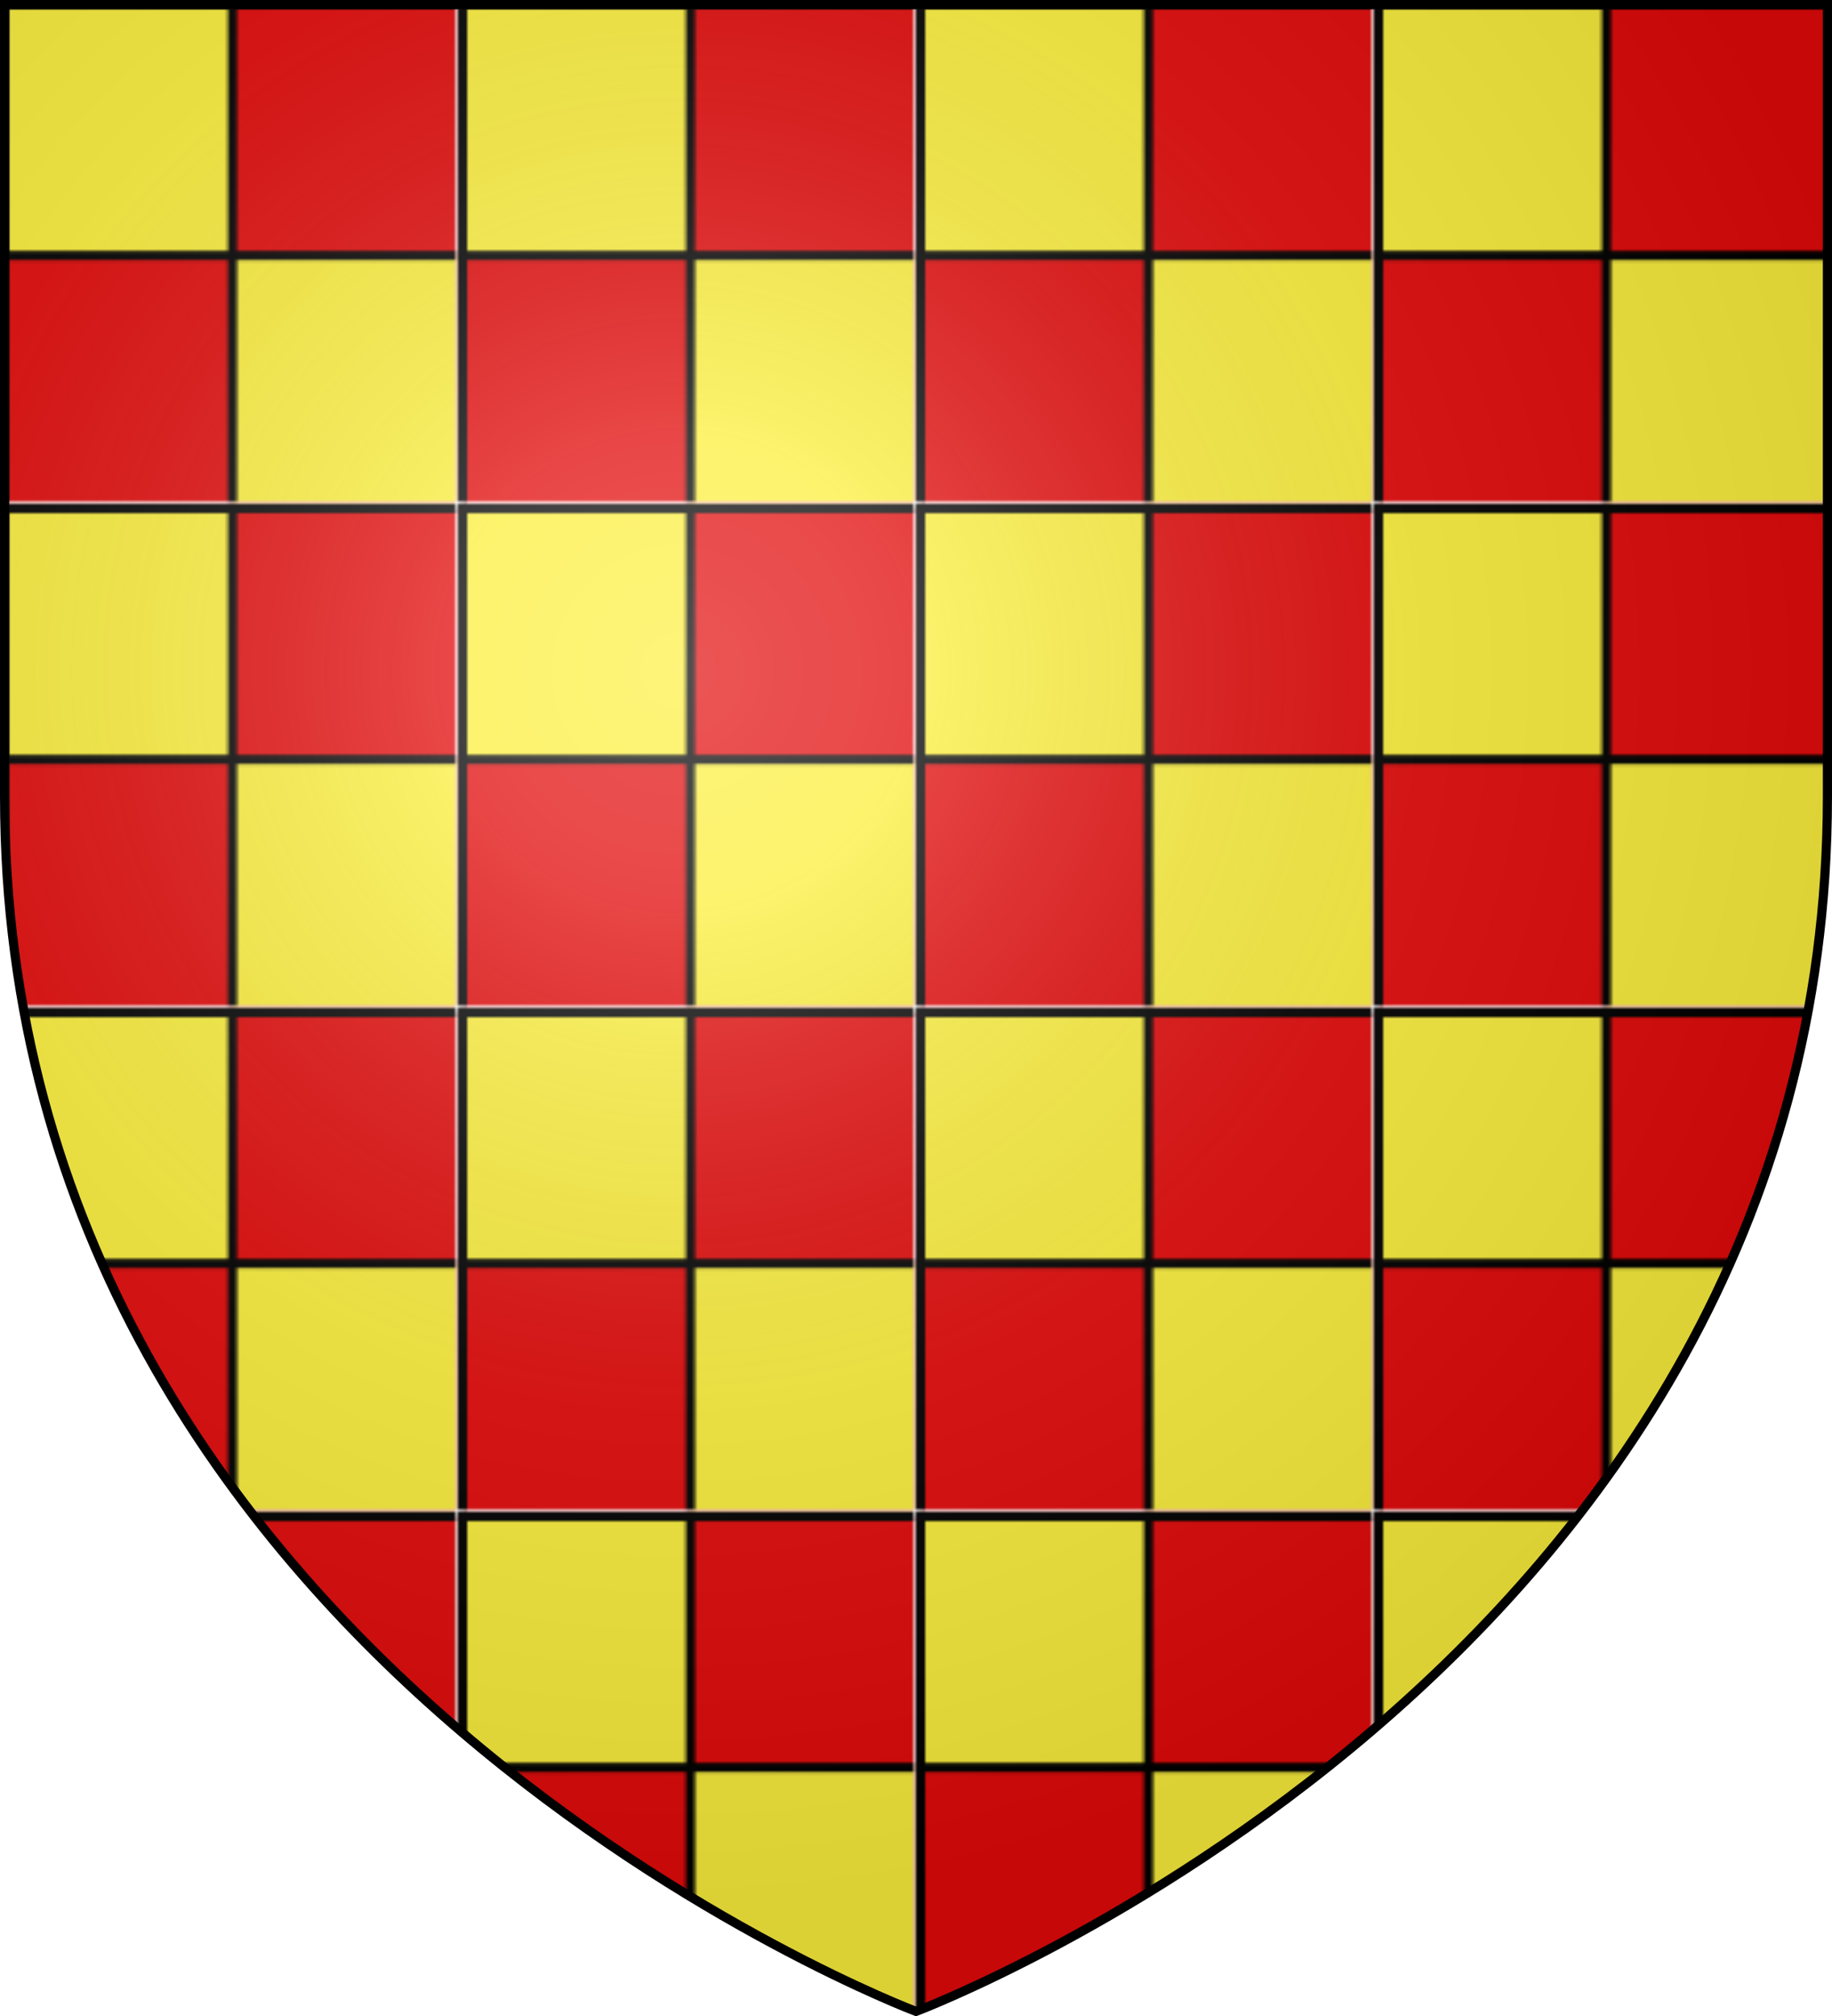 <svg xmlns="http://www.w3.org/2000/svg" xmlns:xlink="http://www.w3.org/1999/xlink" width="600" height="660"><pattern id="a" width="149.25" height="164.25" stroke="#000" stroke-width="3" patternUnits="userSpaceOnUse"><path fill="#e20909" d="M1.5 1.5h149.25v164.25H1.5z"/><path fill="#fcef3c" d="M1.5 1.5h74.625v164.25h74.625V83.625H1.5z"/></pattern><radialGradient id="c" cx="0" cy="0" r="300" gradientTransform="matrix(1.353 0 0 1.349 222.024 219.55)" gradientUnits="userSpaceOnUse"><stop offset="0" stop-color="#fff" stop-opacity=".314"/><stop offset=".19" stop-color="#fff" stop-opacity=".251"/><stop offset=".6" stop-color="#6b6b6b" stop-opacity=".125"/><stop offset="1" stop-opacity=".125"/></radialGradient><g fill="url(#a)"><path id="b" d="M1.5 1.5v259.2C1.5 546.15 300 658.5 300 658.5s298.5-112.35 298.5-397.8V1.5z"/></g><use xlink:href="#b" fill="url(#c)" stroke="#000" stroke-width="3"/></svg>